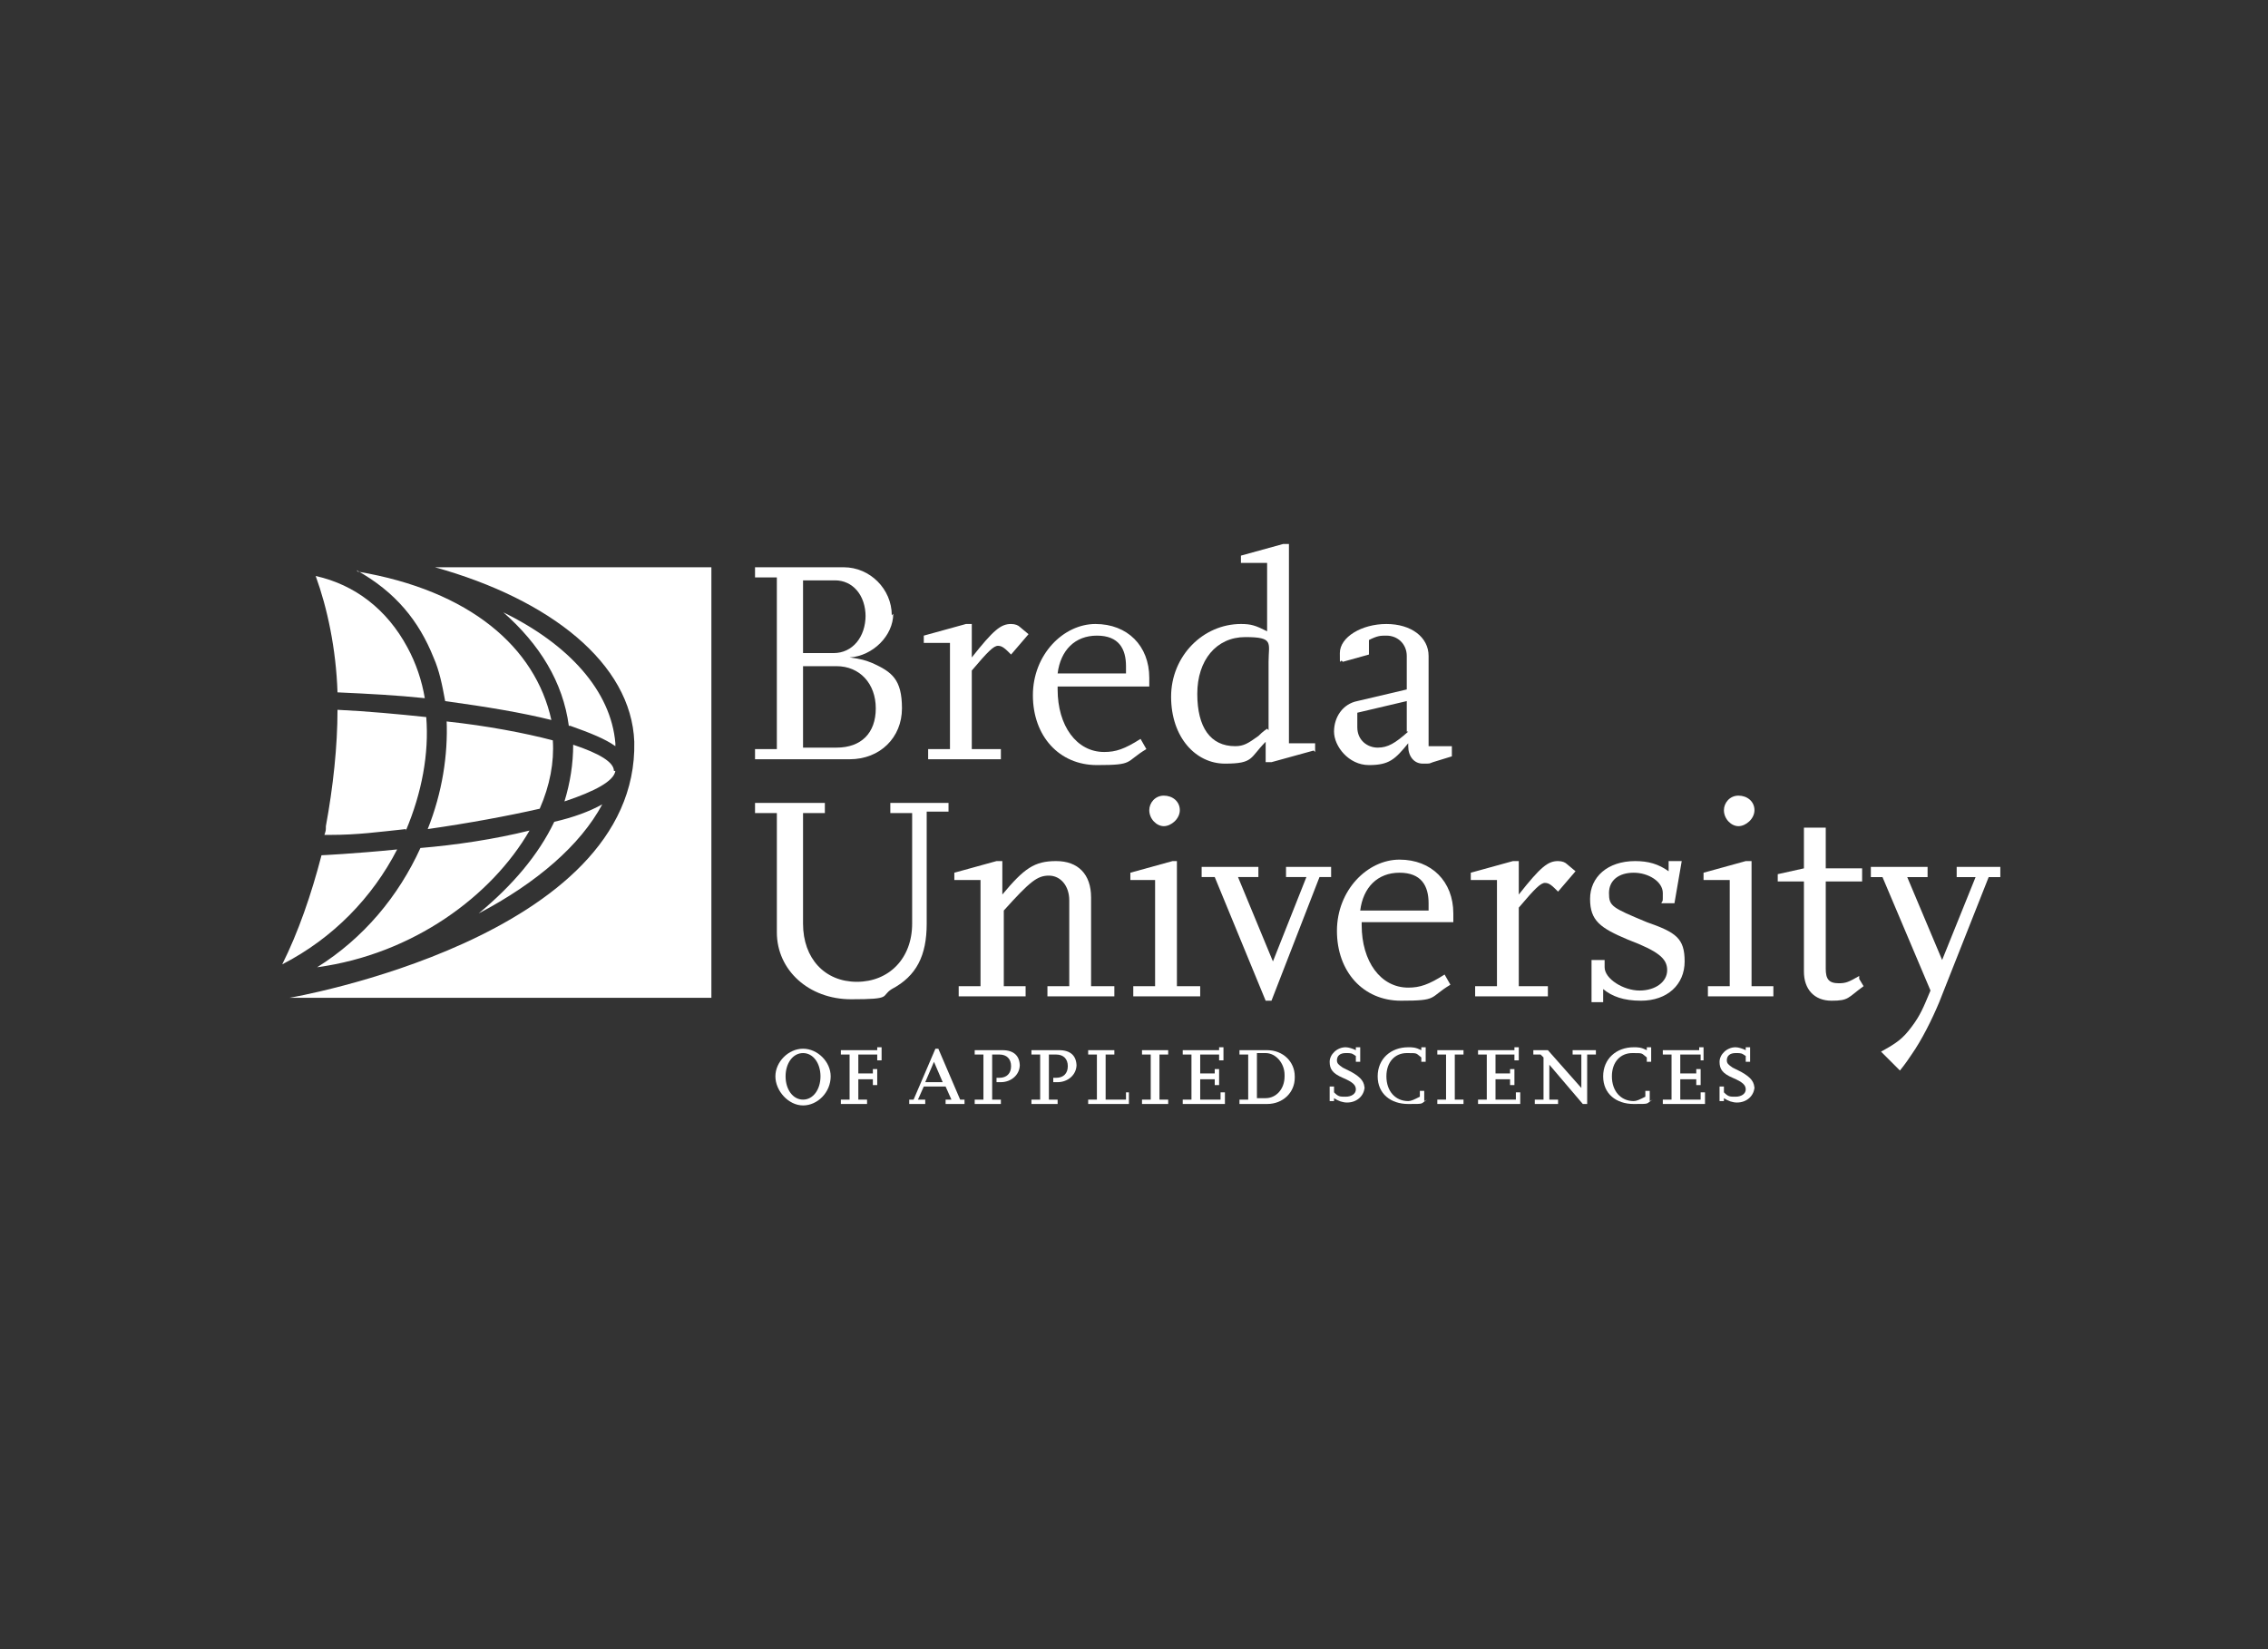 <?xml version="1.0" encoding="UTF-8"?>
<svg id="Logo" xmlns="http://www.w3.org/2000/svg" version="1.1" viewBox="0 0 155.9 113.4">
  <rect x="0" y="0" width="155.9" height="113.4" fill="#333333" stroke="none"/>
  <!-- Generator: Adobe Illustrator 29.4.0, SVG Export Plug-In . SVG Version: 2.1.0 Build 152)  -->
  <defs>
    <style>
      .st0 {
        fill: #fff;
      }
    </style>
  </defs>
  <g>
    <path class="st0" d="M59.5,42.3c0,1.5-.9,2.6-2.2,2.6h-2.1v-5h2.2c1.2,0,2.1,1,2.1,2.5M55.2,45.8h2.3c1.6,0,2.7,1.2,2.7,2.9s-1,2.7-2.7,2.7h-2.3v-5.5ZM61.3,42.3c0-1.8-1.5-3.3-3.3-3.3h-6.1v.7h1.5v11.8h-1.5v.7h6.5c2.1,0,3.6-1.5,3.6-3.5s-.7-2.5-2-3.1c-.5-.2-.8-.3-1.6-.4,1.6-.1,3-1.5,3-3"/>
    <path class="st0" d="M68.7,51.5h-1.9v-5.4c1.1-1.3,1.5-1.7,1.8-1.7s.5.2.9.6l1.2-1.4-.6-.5c-.1-.1-.3-.2-.6-.2-.7,0-1.2.4-2.7,2.3v-2.3h-.4l-2.9.8v.5h1.8v7.3h-1.5v.7h5v-.7Z"/>
    <path class="st0" d="M77.4,46.3h-4.7c.2-1.6,1.2-2.6,2.7-2.6s2,.9,2,2.1v.5ZM79,47.1v-.5c0-2.2-1.5-3.7-3.7-3.7s-4.3,2.1-4.3,4.9,1.8,4.8,4.4,4.8,1.9-.2,3.4-1.1l-.4-.7c-1.1.7-1.7.9-2.5.9-1.9,0-3.2-1.8-3.2-4.3v-.2h6.3Z"/>
    <path class="st0" d="M87.1,50.1c-.3.2-.5.4-.6.5-.7.5-1,.7-1.6.7-1.7,0-2.6-1.3-2.6-3.6s1.3-3.9,3.3-3.9,1.6.4,1.6,1.7v4.7ZM90.4,51.7v-.6h-1.8v-13.7h-.4l-2.9.8v.5h1.8v4.7c-.8-.4-1.1-.5-1.8-.5-2.6,0-4.8,2.2-4.8,5s1.7,4.6,3.7,4.6,1.7-.4,2.8-1.5v1.4h.4l2.9-.8Z"/>
    <path class="st0" d="M96.8,50.3c-.9.8-1.4,1.1-2.1,1.1s-1.4-.5-1.4-1.4v-1l3.4-.8v2.1ZM99.8,51.9v-.6h-1.6v-6.2c0-1.3-1.2-2.2-2.9-2.2s-3.2.9-3.2,2,0,.3.2.6l1.8-.5v-1c.6-.3.8-.3,1.2-.3.8,0,1.4.6,1.4,1.4v2.3l-3.4.8c-1,.2-1.6,1.1-1.6,2.1s1,2.3,2.4,2.3,1.8-.4,2.7-1.5v.2c0,.7.4,1.2,1,1.2s.4,0,.7-.1l1.3-.4Z"/>
    <path class="st0" d="M65.2,55.2h-4v.7h1.5v7.6c0,2.4-1.6,4-3.8,4s-3.7-1.6-3.7-4v-7.6h1.5v-.7h-4.8v.7h1.5v8.2c0,2.6,2.2,4.6,5.1,4.6s2-.2,2.8-.7c1.7-.9,2.4-2.3,2.4-4.5v-7.7h1.5v-.7Z"/>
    <path class="st0" d="M76.5,67.8h-1.5v-6.1c0-1.6-.9-2.5-2.4-2.5s-2.2.5-3.7,2.3v-2.3h-.4l-2.9.8v.5h1.8v7.3h-1.5v.7h4.6v-.7h-1.5v-5.2c1.8-2,2.3-2.4,3.1-2.4s1.4.7,1.4,1.7v5.9h-1.5v.7h4.6v-.7Z"/>
  </g>
  <polygon class="st0" points="82.5 67.8 80.9 67.8 80.9 59.2 80.6 59.2 77.7 60 77.7 60.5 79.4 60.5 79.4 67.8 77.9 67.8 77.9 68.5 82.5 68.5 82.5 67.8"/>
  <path class="st0" d="M79,55.7c0,.6.5,1.1,1,1.1s1.1-.5,1.1-1.1-.5-1-1.1-1-1,.5-1,1"/>
  <polygon class="st0" points="91.5 59.6 88.4 59.6 88.4 60.3 89.8 60.3 87.5 66.1 85.1 60.3 86.5 60.3 86.5 59.6 82.6 59.6 82.6 60.3 83.5 60.3 87 68.8 87.4 68.8 90.7 60.3 91.5 60.3 91.5 59.6"/>
  <g>
    <path class="st0" d="M98.2,62.6h-4.7c.2-1.6,1.2-2.6,2.7-2.6s2,.9,2,2.1v.5ZM99.9,63.3v-.5c0-2.2-1.5-3.7-3.7-3.7s-4.3,2.1-4.3,4.9,1.8,4.8,4.4,4.8,1.9-.2,3.4-1.1l-.4-.7c-1.1.7-1.7.9-2.5.9-1.9,0-3.2-1.8-3.2-4.3v-.2h6.3Z"/>
    <path class="st0" d="M106.3,67.8h-1.9v-5.4c1.1-1.3,1.5-1.7,1.8-1.7s.5.2.9.6l1.2-1.4-.6-.5c-.1-.1-.3-.2-.6-.2-.7,0-1.2.4-2.7,2.3v-2.3h-.4l-2.9.8v.5h1.8v7.3h-1.5v.7h5v-.7Z"/>
    <path class="st0" d="M110.2,68c.6.5,1.4.8,2.6.8,1.8,0,3-1.1,3-2.7s-.6-2-2.6-2.7c-2.4-1-2.6-1.1-2.6-2s.7-1.4,1.7-1.4,2,.6,2,1.4,0,.4-.1.7h.9l.5-2.9h-.9v.7c-.7-.5-1.4-.7-2.3-.7-1.9,0-3.1,1.1-3.1,2.6s.7,2,2.6,2.8c2.1.8,2.7,1.3,2.7,2.1s-.8,1.4-1.9,1.4-2.4-.8-2.4-1.6v-.5h-.9v2.9h.8v-.7Z"/>
  </g>
  <polygon class="st0" points="121.9 67.8 120.4 67.8 120.4 59.2 120 59.2 117.1 60 117.1 60.5 118.9 60.5 118.9 67.8 117.4 67.8 117.4 68.5 121.9 68.5 121.9 67.8"/>
  <g>
    <path class="st0" d="M118.5,55.7c0,.6.5,1.1,1,1.1s1.1-.5,1.1-1.1-.5-1-1.1-1-1,.5-1,1"/>
    <path class="st0" d="M127.8,67.1c-.7.4-.9.5-1.4.5-.7,0-.9-.3-.9-1v-6h2.5v-.9h-2.5v-2.8h-1.5v2.8l-1.8.4v.5h1.8v6.2c0,1.2.7,2,1.9,2s1.1-.2,2.2-1l-.3-.5Z"/>
    <path class="st0" d="M137.6,59.6h-3.1v.7h1.3l-2.3,5.7-2.4-5.7h1.4v-.7h-3.9v.7h.8l3.3,7.8c-.5,1.2-.7,1.7-1.3,2.5-.6.8-1,1.1-2.1,1.7l1.3,1.3c.4-.5.6-.8.8-1.1.7-1,1.4-2.4,1.9-3.6l3.4-8.6h.8v-.7Z"/>
    <path class="st0" d="M56.4,74c0,.9-.5,1.6-1.2,1.6s-1.2-.7-1.2-1.6.5-1.6,1.2-1.6,1.2.7,1.2,1.6M57.1,74c0-1-.9-1.9-1.9-1.9s-1.9.9-1.9,1.9.9,2,1.9,2,1.9-.9,1.9-2"/>
  </g>
  <polygon class="st0" points="60.6 72.9 60.6 72 60.3 72 60.3 72.2 57.8 72.2 57.8 72.5 58.4 72.5 58.4 75.6 57.8 75.6 57.8 75.9 59.6 75.9 59.6 75.6 59 75.6 59 74.2 60 74.2 60 74.6 60.3 74.6 60.3 73.5 60 73.5 60 73.8 59 73.8 59 72.5 60.3 72.5 60.3 72.9 60.6 72.9"/>
  <path class="st0" d="M64.8,74.4h-1.2l.6-1.4.6,1.4ZM66.3,75.9v-.3h-.3l-1.5-3.5h-.2l-1.5,3.5h-.3v.3h1.1v-.3h-.5l.4-.9h1.5l.4.9h-.4v.3h1.3Z"/>
  <g>
    <path class="st0" d="M70.1,73.3c0-.7-.4-1.1-1.2-1.1h-1.9v.3h.6v3.1h-.6v.3h1.8v-.3h-.6v-3.1h.5c.5,0,.8.3.8.8s-.3.8-.8.8,0,0-.2,0v.3c.2,0,.2,0,.3,0,.7,0,1.3-.5,1.3-1.2"/>
    <path class="st0" d="M74,73.3c0-.7-.4-1.1-1.2-1.1h-1.9v.3h.6v3.1h-.6v.3h1.8v-.3h-.6v-3.1h.5c.5,0,.8.3.8.8s-.3.8-.8.8,0,0-.2,0v.3c.2,0,.2,0,.3,0,.7,0,1.3-.5,1.3-1.2"/>
  </g>
  <polygon class="st0" points="77.6 75.9 77.6 75.1 77.4 75.1 77.4 75.6 76 75.6 76 72.5 76.6 72.5 76.6 72.2 74.8 72.2 74.8 72.5 75.4 72.5 75.4 75.6 74.8 75.6 74.8 75.9 77.6 75.9"/>
  <polygon class="st0" points="80.3 75.9 80.3 75.6 79.7 75.6 79.7 72.5 80.3 72.5 80.3 72.2 78.5 72.2 78.5 72.5 79.1 72.5 79.1 75.6 78.5 75.6 78.5 75.9 80.3 75.9"/>
  <polygon class="st0" points="84.2 75.9 84.2 75.1 83.9 75.1 83.9 75.6 82.5 75.6 82.5 74.2 83.5 74.2 83.5 74.6 83.8 74.6 83.8 73.5 83.5 73.5 83.5 73.8 82.5 73.8 82.5 72.5 83.8 72.5 83.8 72.9 84.1 72.9 84.1 72 83.8 72 83.8 72.2 81.3 72.2 81.3 72.5 81.9 72.5 81.9 75.6 81.3 75.6 81.3 75.9 84.2 75.9"/>
  <g>
    <path class="st0" d="M88.3,74c0,.9-.6,1.5-1.3,1.5h-.6v-3.1h.6c.7,0,1.3.7,1.3,1.5M89,74c0-1-.8-1.8-1.9-1.8h-1.9v.3h.6v3.1h-.6v.3h1.9c1.1,0,1.9-.8,1.9-1.8"/>
    <path class="st0" d="M93.8,74.9c0-.5-.2-.8-.9-1.2l-.6-.3c-.3-.2-.4-.3-.4-.5,0-.3.2-.5.6-.5s.4,0,.7.2v.4h.3v-1h-.3v.2c-.2-.1-.5-.2-.7-.2-.6,0-1.1.5-1.1,1s.2.8.9,1.1c.7.3.9.5.9.8s-.3.5-.7.5-.5,0-.8-.3v-.4h-.3v1h.3v-.2c.3.2.6.3.9.3.7,0,1.2-.5,1.2-1.1"/>
    <path class="st0" d="M97.9,75.7v-.7h-.3v.4c-.4.2-.6.3-.8.3-.9,0-1.5-.7-1.5-1.7s.6-1.6,1.4-1.6.6,0,1,.3v.3h.3v-1h-.3v.2c-.4-.2-.6-.2-.9-.2-1.2,0-2.1.8-2.1,2s.9,1.9,2.1,1.9.8,0,1.3-.3"/>
  </g>
  <polygon class="st0" points="100.6 75.9 100.6 75.6 100 75.6 100 72.5 100.6 72.5 100.6 72.2 98.8 72.2 98.8 72.5 99.4 72.5 99.4 75.6 98.8 75.6 98.8 75.9 100.6 75.9"/>
  <polygon class="st0" points="104.5 75.9 104.5 75.1 104.2 75.1 104.2 75.6 102.8 75.6 102.8 74.2 103.8 74.2 103.8 74.6 104.1 74.6 104.1 73.5 103.8 73.5 103.8 73.8 102.8 73.8 102.8 72.5 104.1 72.5 104.1 72.9 104.4 72.9 104.4 72 104.1 72 104.1 72.2 101.6 72.2 101.6 72.5 102.2 72.5 102.2 75.6 101.6 75.6 101.6 75.9 104.5 75.9"/>
  <polygon class="st0" points="109.7 72.5 109.7 72.2 108.1 72.2 108.1 72.5 108.7 72.5 108.7 74.8 106.4 72.2 105.4 72.2 105.4 72.5 105.9 72.5 106.1 72.7 106.1 75.6 105.5 75.6 105.5 75.9 107.1 75.9 107.1 75.6 106.5 75.6 106.5 73.2 108.8 75.9 109.1 75.9 109.1 72.5 109.7 72.5"/>
  <path class="st0" d="M113.4,75.7v-.7h-.3v.4c-.4.2-.6.3-.8.3-.9,0-1.5-.7-1.5-1.7s.6-1.6,1.4-1.6.6,0,1,.3v.3h.3v-1h-.3v.2c-.4-.2-.6-.2-.9-.2-1.2,0-2.1.8-2.1,2s.9,1.9,2.1,1.9.8,0,1.3-.3"/>
  <polygon class="st0" points="117.2 75.9 117.2 75.1 116.9 75.1 116.9 75.6 115.5 75.6 115.5 74.2 116.6 74.2 116.6 74.6 116.9 74.6 116.9 73.5 116.6 73.5 116.6 73.8 115.5 73.8 115.5 72.5 116.9 72.5 116.9 72.9 117.1 72.9 117.1 72 116.8 72 116.8 72.2 114.3 72.2 114.3 72.5 114.9 72.5 114.9 75.6 114.3 75.6 114.3 75.9 117.2 75.9"/>
  <path class="st0" d="M120.6,74.9c0-.5-.2-.8-.9-1.2l-.6-.3c-.3-.2-.4-.3-.4-.5,0-.3.2-.5.6-.5s.4,0,.7.2v.4h.3v-1h-.3v.2c-.2-.1-.5-.2-.7-.2-.6,0-1.1.5-1.1,1s.2.8.9,1.1c.7.3.9.5.9.8s-.3.5-.7.5-.5,0-.8-.3v-.4h-.3v1h.3v-.2c.3.2.6.3.9.3.7,0,1.2-.5,1.2-1.1"/>
  <g>
    <path class="st0" d="M36.5,39.6s0,0,0,0c0,0,0,0,0,0h0Z"/>
    <path class="st0" d="M48.9,68.5v-29.5h-19c7.9,2.2,13.5,6.6,13.7,12,.3,13.5-23.7,17.6-23.7,17.6h29ZM24.5,39.2c2.7,1.5,4.3,3.5,5.3,6,.4.9.6,1.9.8,3,2.9.4,5.3.8,7.3,1.3h0c-1.1-5-5.6-8.9-13.3-10.2M21.7,39.6c.8,2.2,1.4,5,1.5,8,2.2.1,4.1.2,6,.4-.2-1.2-.6-2.4-1.2-3.5-1.4-2.6-3.6-4.3-6.3-4.9M19.4,66.3c3.5-1.8,6.2-4.6,7.9-7.9-3,.3-5.2.4-5.2.4-.7,2.7-1.6,5.3-2.7,7.5M27.9,57.1c1.1-2.6,1.6-5.3,1.4-7.8-1.9-.2-4-.4-6.1-.5,0,2.5-.3,5.3-.8,8,0,.3,0,.3-.1.6h.4c1.9,0,3.3-.2,5.2-.4M21.8,66.5c6.6-.9,12-4.9,14.6-9.4-2.4.6-5.1,1-7.5,1.2-1.5,3.3-3.9,6.2-7.1,8.2M41.4,55.3c-.9.5-2,.9-3.3,1.2-1.1,2.3-2.9,4.4-5.2,6.3h0c4-2.1,7-4.7,8.5-7.5M42.2,53c0-.6-1-1.2-2.8-1.8h0c0,1.3-.2,2.6-.6,3.9,2.1-.7,3.4-1.4,3.5-2.1M39.2,49.9h0c1.4.5,2.4.9,3.1,1.4,0,0,0-.1,0-.2-.3-3.6-3.2-6.8-7.7-9,2.5,2.2,4.1,4.8,4.5,7.8M30.7,49.5c.1,2.4-.3,5-1.3,7.5h0c2.8-.4,5.5-.9,7.7-1.4.7-1.6,1-3.2.9-4.7-1.9-.5-4.5-1-7.3-1.3"/>
  </g>
</svg>